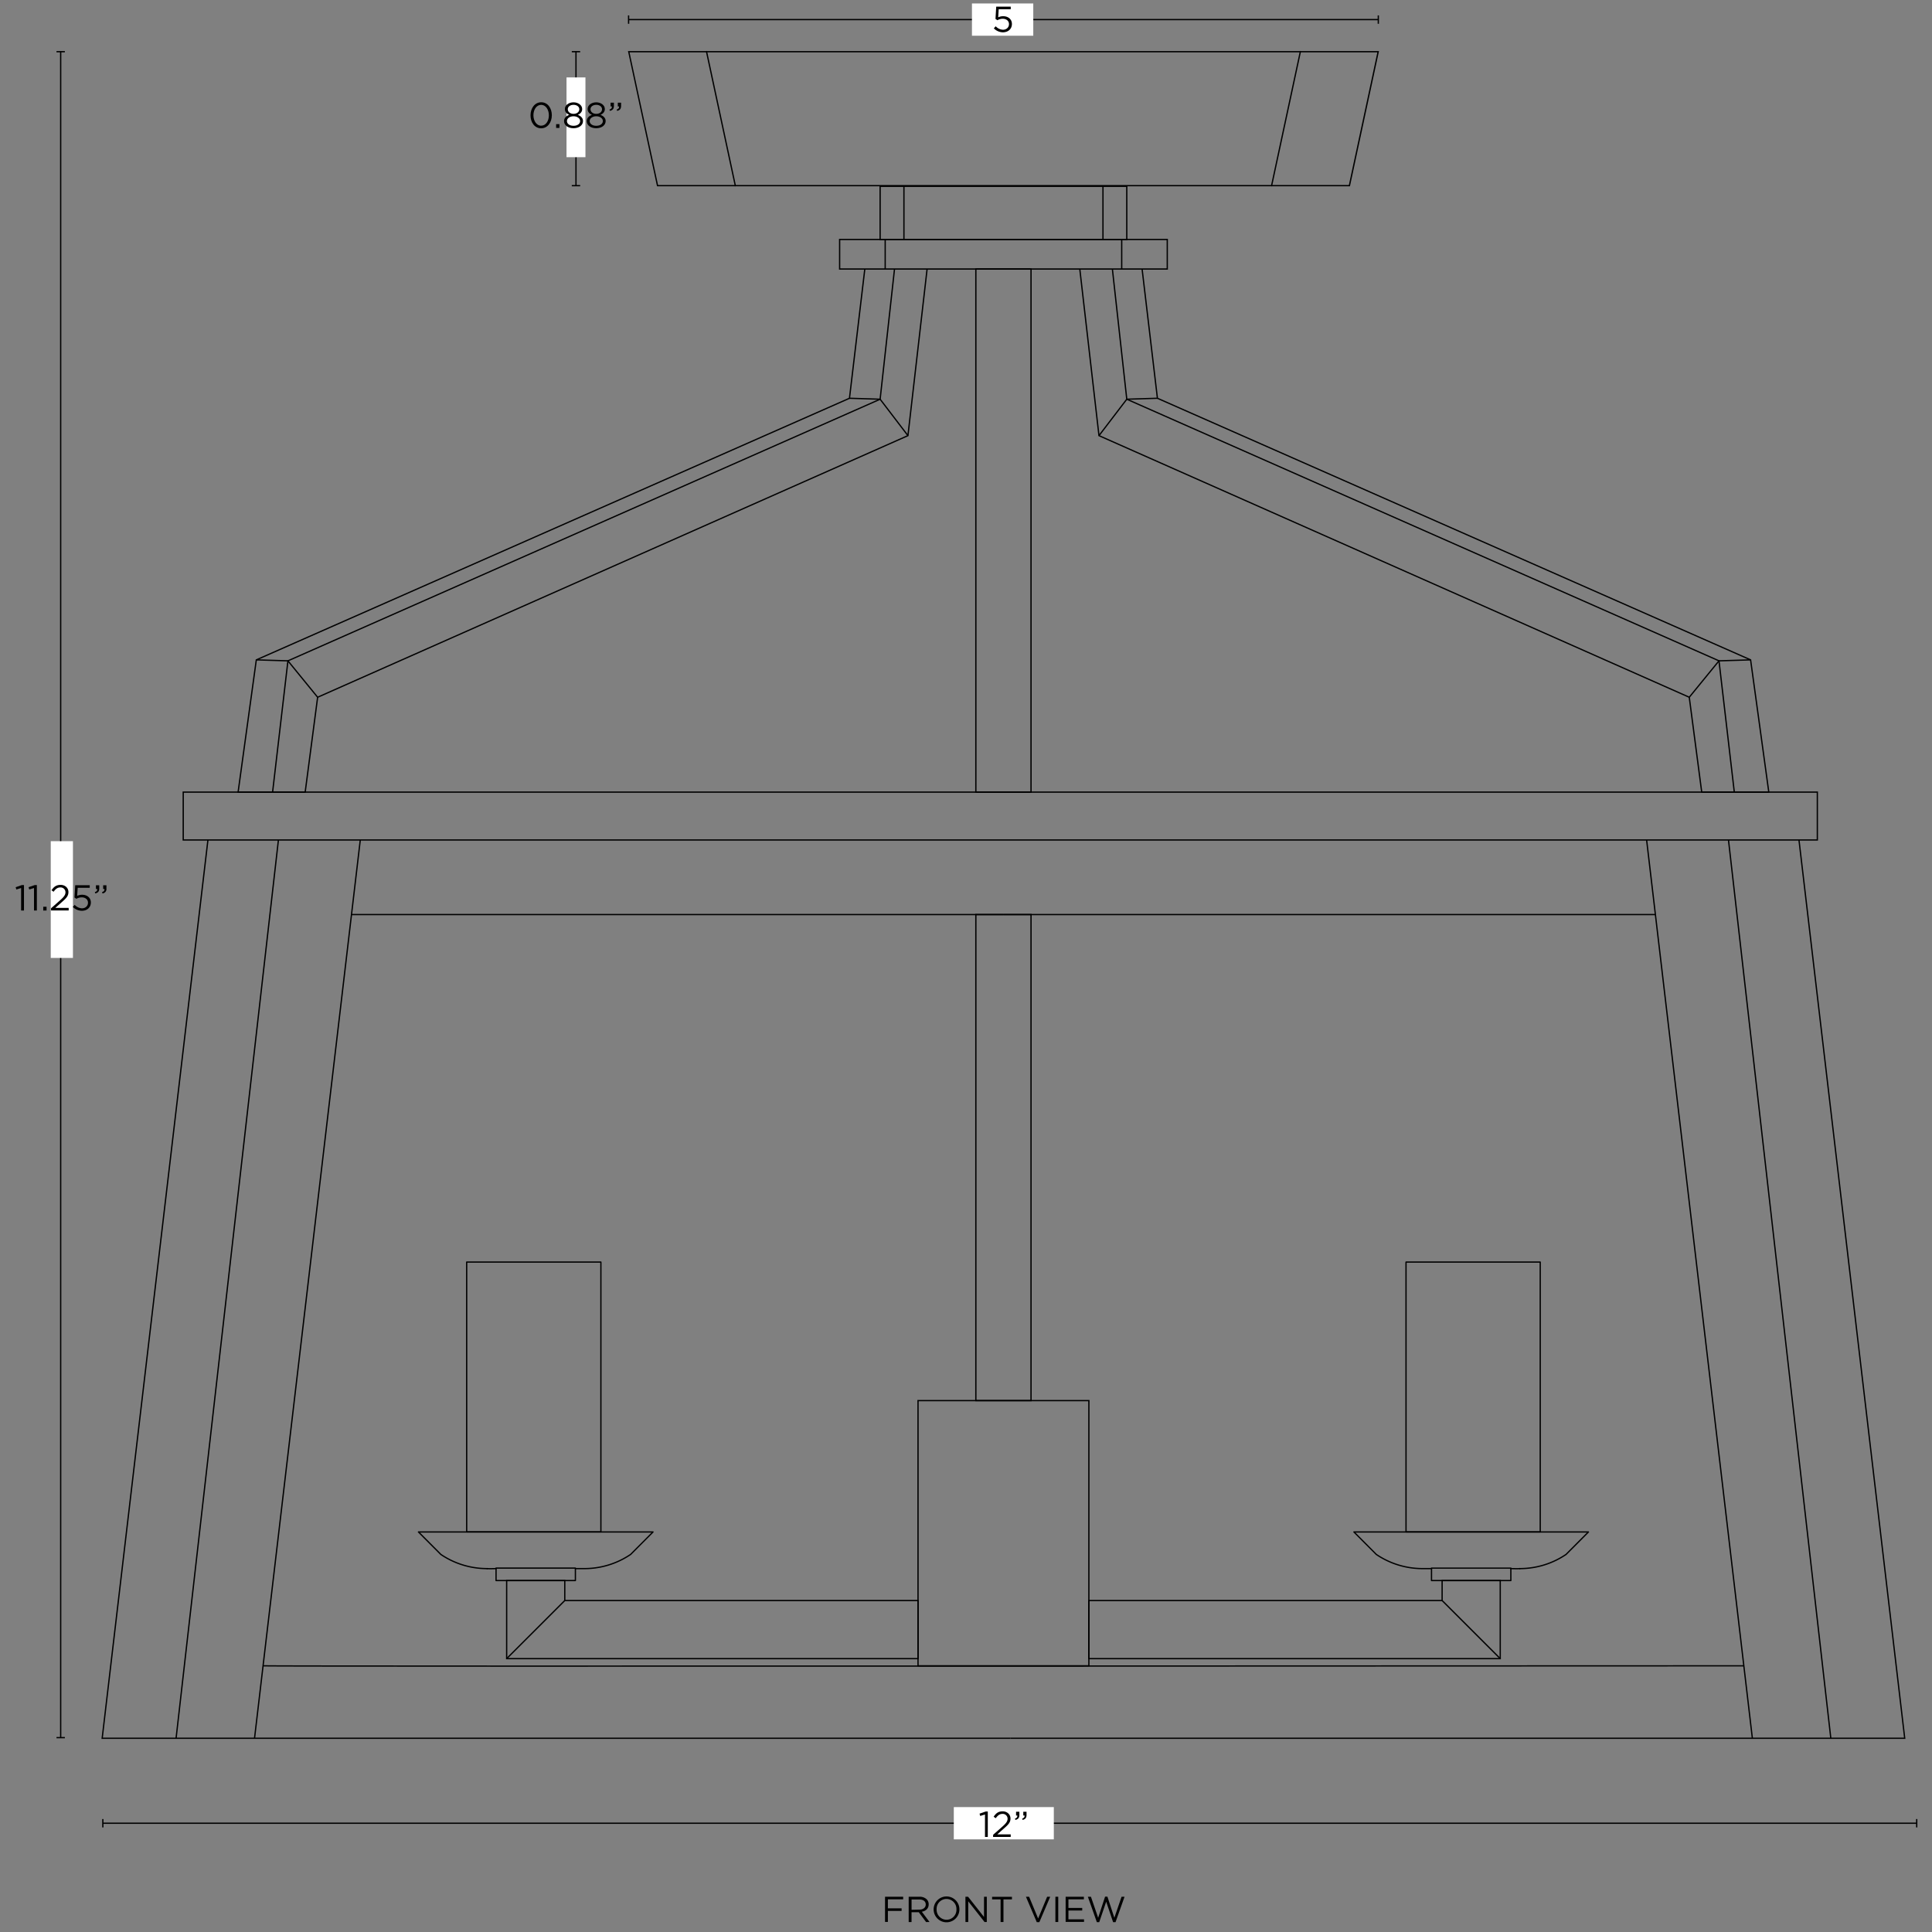 <svg viewBox="0 0 1500 1500" height="1500" width="1500" xmlns="http://www.w3.org/2000/svg"><rect x="0" y="0" width="1500" height="1500" fill="#808080" stroke="none"/><defs><style>.cls-1,.cls-2{fill:none;stroke:#000;}.cls-1{stroke-miterlimit:10;}.cls-2{stroke-linecap:round;stroke-linejoin:round;}.cls-3{fill:#fff;}</style></defs><g data-name="Layer 7" id="Layer_7"><line y2="144.65" x2="571.01" y1="39.63" x1="548.45" class="cls-1"></line><line y2="144.65" x2="987.15" y1="39.63" x1="1009.7" class="cls-1"></line><path d="M1069.38,40.63l-22.13,103H510.91l-22.13-103h580.6m1.24-1H487.54l22.56,105h538l22.56-105Z"></path><rect height="41.28" width="191.5" y="144.65" x="683.33" class="cls-1"></rect><rect height="22.94" width="254.37" y="185.92" x="651.89" class="cls-1"></rect><line y2="208.86" x2="687.26" y1="185.99" x1="687.26" class="cls-1"></line><line y2="208.86" x2="870.89" y1="185.99" x1="870.89" class="cls-1"></line><polyline points="719.8 208.86 704.92 338.23 246.61 541.34 236.94 614.99 184.86 614.99 199 512.32 659.53 309.21 671.44 208.86" class="cls-1"></polyline><polyline points="694.5 208.86 683.33 309.95 223.55 513.07 211.64 614.99" class="cls-1"></polyline><polyline points="199 512.32 223.55 513.07 246.61 541.34" class="cls-1"></polyline><polyline points="659.53 309.21 683.33 309.95 704.92 338.23" class="cls-1"></polyline><polyline points="838.35 208.86 853.24 338.23 1311.54 541.34 1321.21 614.99 1373.29 614.99 1359.16 512.32 898.62 309.21 886.72 208.86" class="cls-1"></polyline><polyline points="863.65 208.86 874.83 309.95 1334.61 513.07 1346.51 614.99" class="cls-1"></polyline><polyline points="1359.16 512.32 1334.61 513.07 1311.54 541.34" class="cls-1"></polyline><polyline points="898.62 309.21 874.83 309.95 853.24 338.23" class="cls-1"></polyline><line y2="185.92" x2="701.81" y1="144.65" x1="701.81" class="cls-1"></line><line y2="185.92" x2="856.34" y1="144.65" x1="856.34" class="cls-1"></line><rect height="406.13" width="42.84" y="208.86" x="757.65" class="cls-1"></rect><rect height="377.37" width="42.84" y="710.06" x="757.65" class="cls-1"></rect><rect height="205.9" width="132.65" y="1087.43" x="712.75" class="cls-1"></rect><rect height="37.17" width="1268.71" y="614.99" x="142.26" class="cls-1"></rect><polyline points="161.43 652.17 79.33 1349.59 784.61 1349.59" class="cls-1"></polyline><line y2="1349.59" x2="136.71" y1="652.17" x1="216.16" class="cls-1"></line><line y2="652.17" x2="279.72" y1="1349.59" x1="197.62" class="cls-1"></line><line y2="710.06" x2="779.08" y1="710.06" x1="272.91" class="cls-1"></line><polyline points="1396.72 652.17 1478.82 1349.59 784.61 1349.59" class="cls-1"></polyline><line y2="1349.59" x2="1421.44" y1="652.17" x1="1341.99" class="cls-1"></line><line y2="652.17" x2="1278.43" y1="1349.59" x1="1360.53" class="cls-1"></line><line y2="710.06" x2="779.08" y1="710.06" x1="1285.25" class="cls-1"></line><rect transform="translate(831.86 2444.61) rotate(-180)" height="9.66" width="61.6" y="1217.48" x="385.13" class="cls-2"></rect><path d="M378.21,1217.86h0a64,64,0,0,1-35.93-11l-17.39-17.45H507l-17.39,17.45a64,64,0,0,1-35.93,11h-6.92" class="cls-2"></path><rect transform="translate(828.85 2169.23) rotate(-180)" height="209.5" width="104.2" y="979.87" x="362.32" class="cls-2"></rect><path d="M378.21,1217.86c.73.17,6.92,0,6.92,0" class="cls-2"></path><polygon points="712.75 1287.76 393.37 1287.76 393.37 1227.14 438.49 1227.14 438.49 1242.65 712.75 1242.65 712.75 1287.76" class="cls-1"></polygon><line y2="1287.76" x2="393.37" y1="1242.65" x1="438.49" class="cls-1"></line><rect height="9.66" width="61.6" y="1217.48" x="1111.42" class="cls-2"></rect><path d="M1179.94,1217.86h0a64,64,0,0,0,35.93-11l17.4-17.45H1051.18l17.39,17.45a64,64,0,0,0,35.94,11h6.91" class="cls-2"></path><rect height="209.5" width="104.2" y="979.87" x="1091.63" class="cls-2"></rect><path d="M1179.94,1217.86c-.73.17-6.92,0-6.92,0" class="cls-2"></path><polygon points="845.4 1287.76 1164.78 1287.76 1164.78 1227.14 1119.66 1227.14 1119.66 1242.65 845.4 1242.65 845.4 1287.76" class="cls-1"></polygon><line y2="1287.76" x2="1164.78" y1="1242.65" x1="1119.66" class="cls-1"></line><path d="M204.25,1293.34c9.87.54,1149.66,0,1149.66,0" class="cls-1"></path><line y2="1415.55" x2="79.84" y1="1415.55" x1="1488.13" class="cls-1"></line><rect height="6.5" width="1" y="1412.3" x="1487.63"></rect><rect height="6.5" width="1" y="1412.3" x="79.34"></rect><rect height="25.05" width="77.65" y="1403.02" x="740.53" class="cls-3"></rect><path d="M687.14,1472.63h14.08v2H689.35v7H700v2H689.35v8.54h-2.21Z"></path><path d="M705.5,1472.63h8.43a7.72,7.72,0,0,1,5.57,2,5.37,5.37,0,0,1,1.52,3.86v.06c0,3.25-2.24,5.15-5.32,5.71l6,8H719l-5.68-7.62h-5.6v7.62H705.5Zm8.24,10c2.94,0,5-1.52,5-4v0c0-2.41-1.85-3.87-5-3.87h-6v8Z"></path><path d="M724.88,1482.49v-.06a10,10,0,1,1,20-.06v.06a10,10,0,1,1-20,.06Zm17.7,0v-.06a7.79,7.79,0,0,0-7.73-8.09,7.69,7.69,0,0,0-7.67,8v.06a7.79,7.79,0,0,0,7.72,8.09A7.7,7.7,0,0,0,742.58,1482.49Z"></path><path d="M749.55,1472.63h2.07L764,1488.34v-15.71h2.15v19.6h-1.76l-12.66-16.07v16.07h-2.15Z"></path><path d="M776.85,1474.67h-6.58v-2h15.4v2h-6.58v17.56h-2.24Z"></path><path d="M796.53,1472.63H799l7,16.88,7-16.88h2.38l-8.43,19.74h-2Z"></path><path d="M819.41,1472.63h2.21v19.6h-2.21Z"></path><path d="M827.36,1472.63h14.17v2h-12v6.69h10.7v2h-10.7v6.86h12.1v2H827.36Z"></path><path d="M844.61,1472.63H847l5.6,16.32,5.38-16.38h1.82l5.38,16.38,5.6-16.32h2.32l-7,19.74h-1.88l-5.37-15.9-5.41,15.9h-1.84Z"></path><path d="M764.74,1408.75l-3.7,1.15-.53-1.79,4.79-1.66h1.62v19.74h-2.18Z"></path><path d="M771.09,1424.49l7.12-6.28c3-2.68,4.08-4.2,4.08-6.16a3.75,3.75,0,0,0-3.95-3.75c-2.23,0-3.69,1.18-5.26,3.36l-1.62-1.17c1.76-2.64,3.61-4.18,7-4.18s6.08,2.36,6.08,5.55v.05c0,2.86-1.51,4.62-5,7.62l-5.23,4.65h10.39v2h-13.7Z"></path><path d="M788,1412c1.4-.5,2-1.23,1.87-2.44h-1v-2.94h2.57v2.52c0,2.27-1,3.36-3.1,3.84Zm5.6,0c1.4-.5,2-1.23,1.88-2.44h-1v-2.94H797v2.52c0,2.27-1,3.36-3.08,3.84Z"></path><line y2="144.15" x2="447.19" y1="40.13" x1="447.19" class="cls-1"></line><rect height="1" width="6.5" y="39.63" x="443.94"></rect><rect height="1" width="6.5" y="143.65" x="443.94"></rect><line y2="15.21" x2="488.04" y1="15.21" x1="1070.12" class="cls-1"></line><rect height="6.5" width="1" y="11.96" x="1069.62"></rect><rect height="6.5" width="1" y="11.96" x="487.54"></rect><rect height="25.05" width="47.61" y="2.69" x="754.62" class="cls-3"></rect><path d="M771.61,22l1.46-1.6a8.21,8.21,0,0,0,5.57,2.69c2.8,0,4.73-1.85,4.73-4.34v-.06c0-2.43-2-4.11-4.87-4.11a8.44,8.44,0,0,0-4.12,1.12l-1.48-1,.56-9.55h11.28v2h-9.35L775,13.45a8.9,8.9,0,0,1,3.86-.86c3.81,0,6.78,2.26,6.78,6v.05c0,3.84-2.91,6.44-7,6.44A10,10,0,0,1,771.61,22Z"></path><line y2="1349.09" x2="47.11" y1="40.13" x1="47.11" class="cls-1"></line><rect height="1" width="6.5" y="39.63" x="43.86"></rect><rect height="1" width="6.5" y="1348.59" x="43.86"></rect><rect height="90.65" width="17.23" y="653.09" x="39.4" class="cls-3"></rect><path d="M16.39,689.45l-3.7,1.15-.53-1.79L17,687.16h1.62V706.9H16.39Z"></path><path d="M26.41,689.45l-3.7,1.15-.53-1.79L27,687.16h1.62V706.9H26.41Z"></path><path d="M33.58,704h2.57v2.94H33.58Z"></path><path d="M39.63,705.19l7.11-6.27c3-2.69,4.09-4.2,4.09-6.16A3.74,3.74,0,0,0,46.88,689c-2.24,0-3.7,1.17-5.27,3.36L40,691.19c1.76-2.63,3.61-4.17,7.06-4.17s6.07,2.35,6.07,5.54v.06c0,2.85-1.51,4.62-4.95,7.61l-5.24,4.65H53.32v2H39.63Z"></path><path d="M56.54,704.12,58,702.53a8.23,8.23,0,0,0,5.58,2.69c2.8,0,4.73-1.85,4.73-4.34v-.06c0-2.43-2-4.11-4.87-4.11a8.41,8.41,0,0,0-4.12,1.12l-1.48-1,.56-9.55H69.67v2H60.32l-.42,6.27a8.9,8.9,0,0,1,3.86-.86c3.81,0,6.78,2.26,6.78,6v0c0,3.84-2.92,6.44-7,6.44A10,10,0,0,1,56.54,704.12Z"></path><path d="M73.62,692.67c1.4-.5,2-1.23,1.87-2.43h-1V687.3h2.57v2.52c0,2.27-1,3.36-3.11,3.83Zm5.6,0c1.4-.5,2-1.23,1.87-2.43h-1V687.3h2.54v2.52a3.41,3.41,0,0,1-3.08,3.83Z"></path><rect height="61.93" width="14.7" y="60.11" x="439.84" class="cls-3"></rect><path d="M411.89,89.58v-.06c0-5.48,3.28-10.13,8.32-10.13s8.23,4.59,8.23,10.08v0c0,5.49-3.25,10.14-8.29,10.14S411.89,95.07,411.89,89.58Zm14.26,0v-.06c0-4.28-2.36-8.12-6-8.12s-6,3.76-6,8.07v0c0,4.29,2.35,8.12,6,8.12S426.15,93.86,426.15,89.58Z"></path><path d="M431.77,96.38h2.58v2.94h-2.58Z"></path><path d="M437.93,94.06V94c0-2.32,1.68-4,4-4.81-1.82-.84-3.36-2.24-3.36-4.51v-.06c0-3,3.1-5.18,6.69-5.18S452,81.6,452,84.62v.06c0,2.27-1.54,3.67-3.36,4.51,2.32.87,4,2.46,4,4.79v0c0,3.33-3.19,5.57-7.36,5.57S437.93,97.34,437.93,94.06ZM450.42,94v0c0-2.19-2.27-3.73-5.12-3.73s-5.13,1.54-5.13,3.73v0c0,2,1.91,3.67,5.13,3.67S450.42,96,450.42,94Zm-.64-9.18v-.06c0-1.93-1.93-3.38-4.48-3.38s-4.48,1.42-4.48,3.38v.06c0,2.13,2,3.58,4.48,3.58S449.78,87,449.78,84.82Z"></path><path d="M455.57,94.06V94c0-2.32,1.68-4,4-4.81-1.82-.84-3.36-2.24-3.36-4.51v-.06c0-3,3.1-5.18,6.69-5.18s6.69,2.16,6.69,5.18v.06c0,2.27-1.54,3.67-3.36,4.51,2.32.87,4,2.46,4,4.79v0c0,3.33-3.19,5.57-7.36,5.57S455.57,97.34,455.57,94.06ZM468.06,94v0c0-2.19-2.27-3.73-5.12-3.73s-5.13,1.54-5.13,3.73v0c0,2,1.91,3.67,5.13,3.67S468.06,96,468.06,94Zm-.64-9.18v-.06c0-1.93-1.93-3.38-4.48-3.38s-4.48,1.42-4.48,3.38v.06c0,2.13,2,3.58,4.48,3.58S467.42,87,467.42,84.82Z"></path><path d="M473.18,85.1c1.4-.5,2-1.23,1.88-2.44h-1V79.72h2.58v2.52c0,2.27-1,3.36-3.11,3.84Zm5.61,0c1.39-.5,2-1.23,1.87-2.44h-1V79.72h2.55v2.52c0,2.27-.95,3.36-3.08,3.84Z"></path></g></svg>
